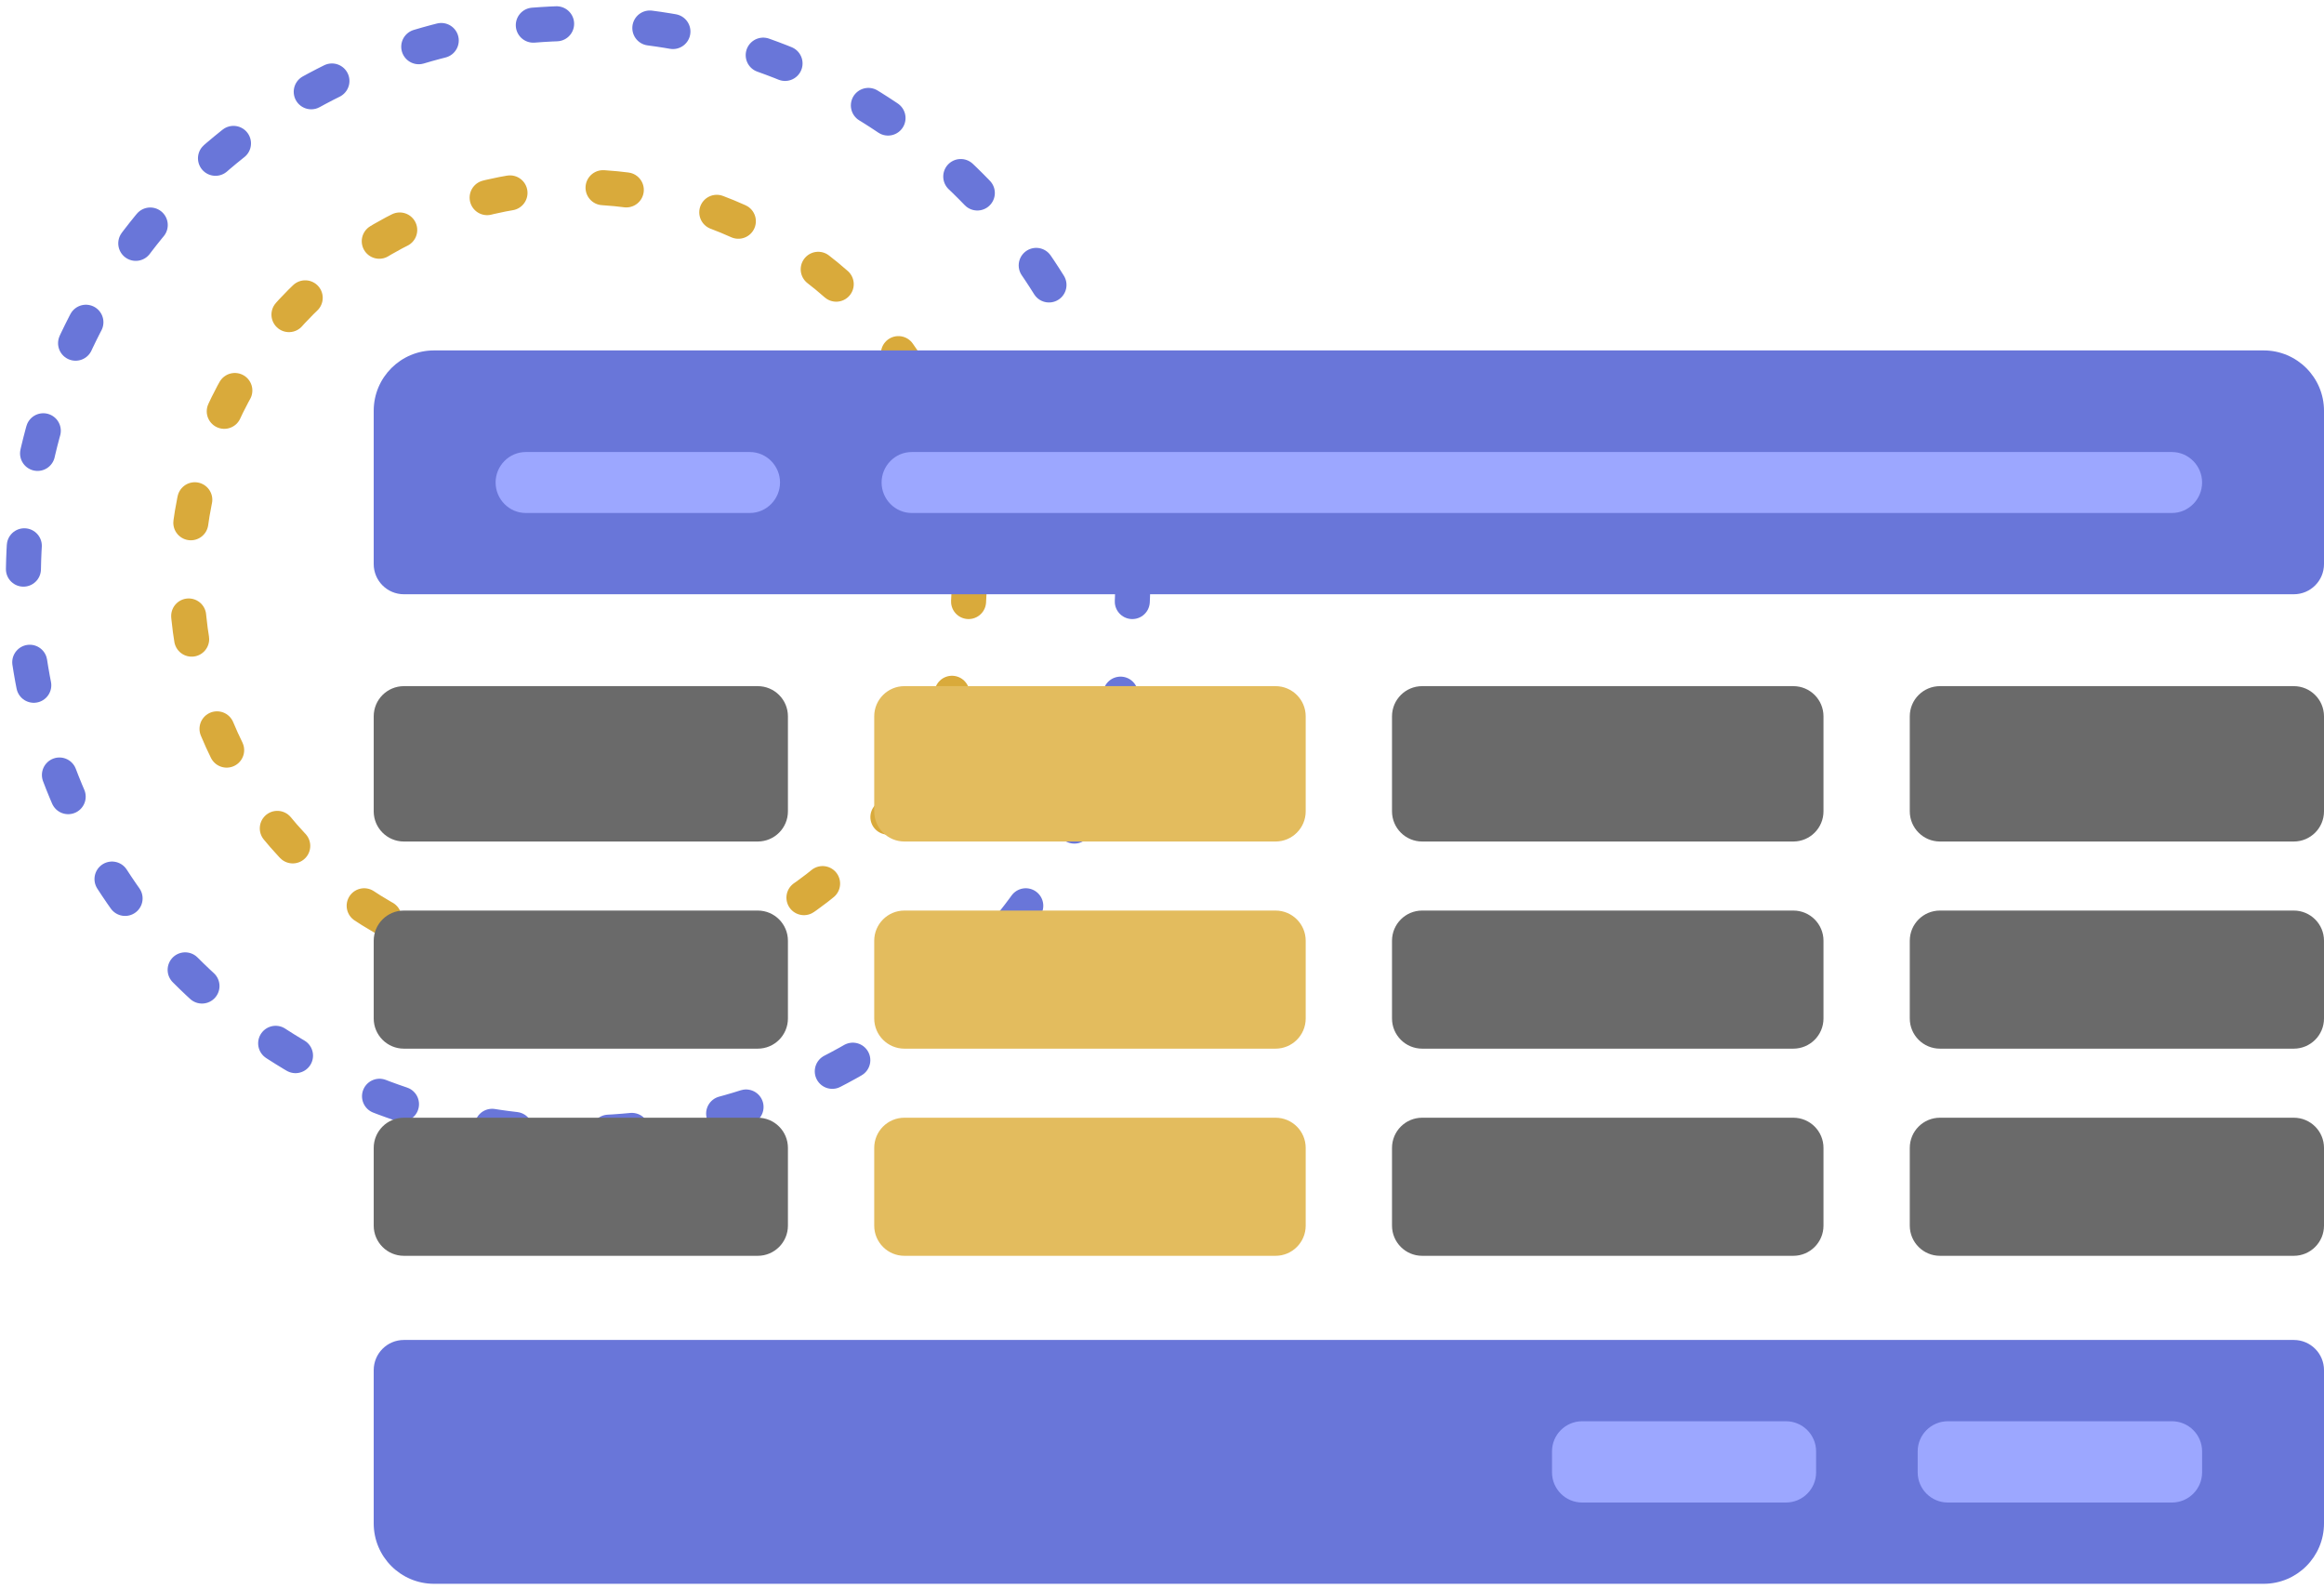<svg width="199" height="136" viewBox="0 0 199 136" fill="none" xmlns="http://www.w3.org/2000/svg">
<circle cx="49.5" cy="49.5" r="47.5" stroke="#6976D9" stroke-width="3" stroke-linecap="round" stroke-dasharray="2 8"/>
<circle cx="49.5" cy="49.5" r="33.5" stroke="#D9AA3B" stroke-width="3" stroke-linecap="round" stroke-dasharray="2 8"/>
<path d="M32 35.168C32 32.314 34.314 30 37.168 30H193.832C196.686 30 199 32.314 199 35.168V48.291C199 49.718 197.843 50.875 196.416 50.875H34.584C33.157 50.875 32 49.718 32 48.291V35.168Z" fill="#6976D9"/>
<path d="M199 130.423C199 133.277 196.686 135.591 193.832 135.591L37.168 135.591C34.314 135.591 32 133.277 32 130.423L32 117.3C32 115.873 33.157 114.716 34.584 114.716L196.416 114.716C197.843 114.716 199 115.873 199 117.3L199 130.423Z" fill="#6976D9"/>
<path d="M32 61.326C32 59.899 33.157 58.742 34.584 58.742H64.885C66.312 58.742 67.469 59.899 67.469 61.326V69.459C67.469 70.886 66.312 72.043 64.885 72.043H34.584C33.157 72.043 32 70.886 32 69.459V61.326Z" fill="#6A6A6A"/>
<path d="M119.195 61.326C119.195 59.899 120.352 58.742 121.779 58.742H153.558C154.985 58.742 156.142 59.899 156.142 61.326V69.459C156.142 70.886 154.985 72.043 153.558 72.043H121.779C120.352 72.043 119.195 70.886 119.195 69.459V61.326Z" fill="#6A6A6A"/>
<path d="M74.858 61.326C74.858 59.899 76.015 58.742 77.442 58.742H109.221C110.648 58.742 111.805 59.899 111.805 61.326V69.459C111.805 70.886 110.648 72.043 109.221 72.043H77.442C76.015 72.043 74.858 70.886 74.858 69.459V61.326Z" fill="#E3BC5E"/>
<path d="M75.489 41.307C75.489 39.88 76.646 38.698 78.073 38.698H185.978C187.405 38.698 188.562 39.88 188.562 41.307C188.562 42.734 187.405 43.917 185.978 43.917H78.073C76.646 43.917 75.489 42.734 75.489 41.307Z" fill="#9CA7FF"/>
<path d="M42.438 41.307C42.438 39.88 43.594 38.698 45.022 38.698H64.208C65.635 38.698 66.792 39.88 66.792 41.307C66.792 42.734 65.635 43.917 64.208 43.917H45.022C43.594 43.917 42.438 42.734 42.438 41.307Z" fill="#9CA7FF"/>
<path d="M164.208 124.259C164.208 122.831 165.365 121.675 166.792 121.675H185.978C187.405 121.675 188.562 122.831 188.562 124.259V126.049C188.562 127.476 187.405 128.633 185.978 128.633H166.792C165.365 128.633 164.208 127.476 164.208 126.049V124.259Z" fill="#9CA7FF"/>
<path d="M132.896 124.259C132.896 122.831 134.052 121.675 135.48 121.675H152.926C154.353 121.675 155.51 122.831 155.51 124.259V126.049C155.51 127.476 154.353 128.633 152.926 128.633H135.48C134.052 128.633 132.896 127.476 132.896 126.049V124.259Z" fill="#9CA7FF"/>
<path d="M163.531 61.326C163.531 59.899 164.688 58.742 166.115 58.742H196.416C197.843 58.742 199 59.899 199 61.326V69.459C199 70.886 197.843 72.043 196.416 72.043H166.115C164.688 72.043 163.531 70.886 163.531 69.459V61.326Z" fill="#6A6A6A"/>
<path d="M32 98.273C32 96.846 33.157 95.689 34.584 95.689H64.885C66.312 95.689 67.469 96.846 67.469 98.273V104.928C67.469 106.355 66.312 107.512 64.885 107.512H34.584C33.157 107.512 32 106.355 32 104.928V98.273Z" fill="#6A6A6A"/>
<path d="M32 80.538C32 79.111 33.157 77.954 34.584 77.954H64.885C66.312 77.954 67.469 79.111 67.469 80.538V87.193C67.469 88.62 66.312 89.777 64.885 89.777H34.584C33.157 89.777 32 88.62 32 87.193V80.538Z" fill="#6A6A6A"/>
<path d="M119.195 98.273C119.195 96.846 120.352 95.689 121.779 95.689H153.558C154.985 95.689 156.142 96.846 156.142 98.273V104.928C156.142 106.355 154.985 107.512 153.558 107.512H121.779C120.352 107.512 119.195 106.355 119.195 104.928V98.273Z" fill="#6A6A6A"/>
<path d="M119.195 80.538C119.195 79.111 120.352 77.954 121.779 77.954H153.558C154.985 77.954 156.142 79.111 156.142 80.538V87.193C156.142 88.62 154.985 89.777 153.558 89.777H121.779C120.352 89.777 119.195 88.62 119.195 87.193V80.538Z" fill="#6A6A6A"/>
<path d="M74.858 98.273C74.858 96.846 76.015 95.689 77.442 95.689H109.221C110.648 95.689 111.805 96.846 111.805 98.273V104.928C111.805 106.355 110.648 107.512 109.221 107.512H77.442C76.015 107.512 74.858 106.355 74.858 104.928V98.273Z" fill="#E3BC5E"/>
<path d="M74.858 80.538C74.858 79.111 76.015 77.954 77.442 77.954H109.221C110.648 77.954 111.805 79.111 111.805 80.538V87.193C111.805 88.62 110.648 89.777 109.221 89.777H77.442C76.015 89.777 74.858 88.62 74.858 87.193V80.538Z" fill="#E3BC5E"/>
<path d="M163.531 98.273C163.531 96.846 164.688 95.689 166.115 95.689H196.416C197.843 95.689 199 96.846 199 98.273V104.928C199 106.355 197.843 107.512 196.416 107.512H166.115C164.688 107.512 163.531 106.355 163.531 104.928V98.273Z" fill="#6A6A6A"/>
<path d="M163.531 80.538C163.531 79.111 164.688 77.954 166.115 77.954H196.416C197.843 77.954 199 79.111 199 80.538V87.193C199 88.62 197.843 89.777 196.416 89.777H166.115C164.688 89.777 163.531 88.62 163.531 87.193V80.538Z" fill="#6A6A6A"/>
</svg>
